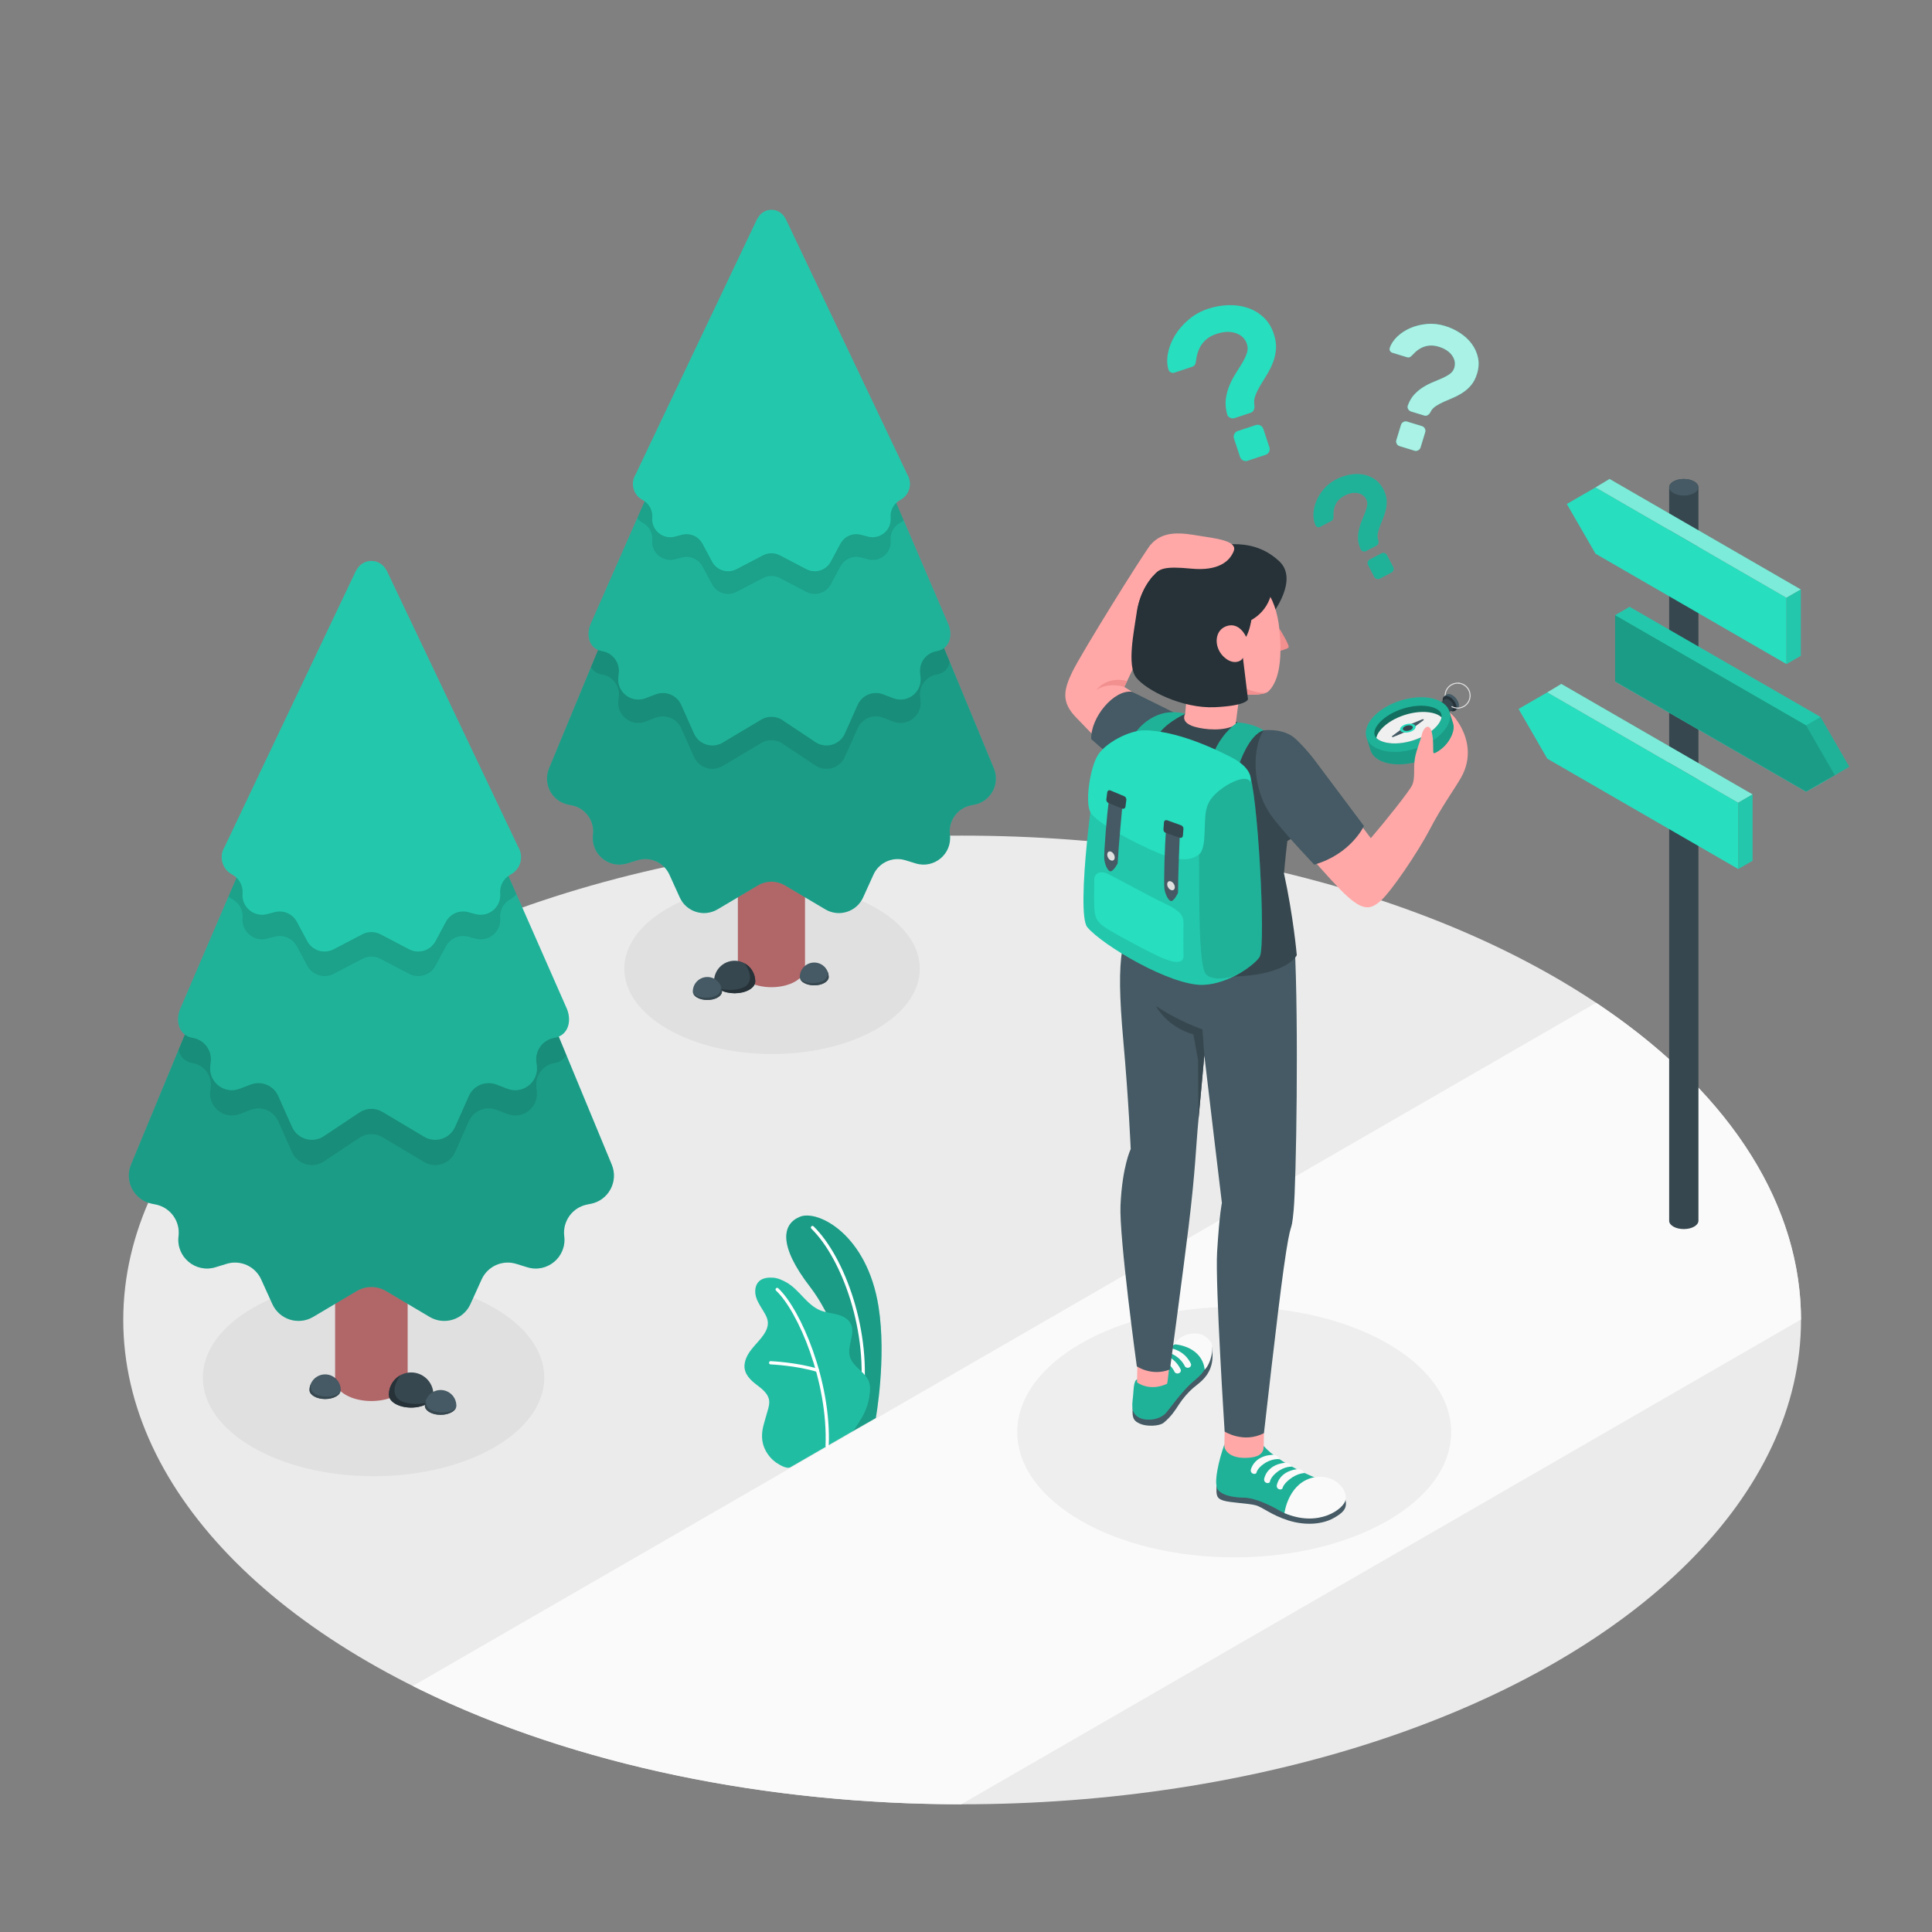 <?xml version="1.0" encoding="utf-8"?>
<!-- Generator: Adobe Illustrator 27.5.0, SVG Export Plug-In . SVG Version: 6.00 Build 0)  -->
<svg version="1.1" xmlns="http://www.w3.org/2000/svg" xmlns:xlink="http://www.w3.org/1999/xlink" x="0px" y="0px"
	 viewBox="0 0 500 500" style="enable-background:new 0 0 500 500;" xml:space="preserve">
<rect x="0" y="0" width="500" height="500" fill="#808080" stroke="none"/>
<g id="Floor">
	<g id="Floor_1_">
		<ellipse id="Floor_2_" style="fill:#EBEBEB;" cx="249" cy="341.602" rx="217.1" ry="125.343"/>
		<path id="Road" style="fill:#FAFAFA;" d="M466.097,341.475c-0.049-28.739-17.122-57.465-51.196-80.721
			c-0.61-0.413-1.219-0.828-1.831-1.235L106.83,436.328c0,0,0,0,0.001,0c0.624,0.313,1.259,0.624,1.89,0.936
			c40.323,19.754,90.182,29.65,140.061,29.678L466.097,341.475z"/>
	</g>
</g>
<g id="Shadows">
	<ellipse id="Shadow_3_" style="fill:#E0E0E0;" cx="199.807" cy="250.702" rx="38.238" ry="22.077"/>
	<ellipse id="Shadow_2_" style="opacity:0.05;" cx="319.416" cy="370.628" rx="56.15" ry="32.418"/>
	<ellipse id="Shadow_1_" style="fill:#E0E0E0;" cx="96.675" cy="356.538" rx="44.183" ry="25.509"/>
</g>
<g id="Trees">
	<g id="Pine_3_">
		<g id="XMLID_487_">
			<g id="XMLID_525_">
				<path id="XMLID_536_" style="fill:#B16668;" d="M190.961,143.5v106.968c0,1.284,0.849,2.567,2.545,3.547
					c3.392,1.959,8.893,1.959,12.286,0c1.696-0.979,2.544-2.263,2.544-3.547V143.5H190.961z"/>
			</g>
			<path id="XMLID_524_" style="fill:#27DEBF;" d="M257.212,198.863l-53.815-129.96h-7.495l-53.816,129.97
				c-1.66,4.008,0.761,8.533,5.016,9.377l0.876,0.174c3.539,0.701,5.934,4.018,5.487,7.598l0,0
				c-0.619,4.952,4.077,8.893,8.847,7.425l2.657-0.818c3.308-1.018,6.857,0.58,8.286,3.732l2.676,5.9
				c1.691,3.73,6.248,5.164,9.77,3.075l10.441-6.19c2.162-1.282,4.852-1.282,7.014,0l10.441,6.191
				c3.523,2.089,8.079,0.655,9.77-3.075l2.677-5.902c1.429-3.151,4.977-4.75,8.284-3.733l2.66,0.818
				c4.77,1.467,9.465-2.476,8.845-7.427l-0.001-0.004c-0.448-3.579,1.945-6.896,5.482-7.599l0.885-0.176
				C256.453,207.393,258.871,202.869,257.212,198.863z"/>
			<path id="XMLID_521_" style="opacity:0.3;" d="M257.212,198.863l-53.815-129.96h-7.495l-53.816,129.97
				c-1.66,4.008,0.761,8.533,5.016,9.377l0.876,0.174c3.539,0.701,5.934,4.018,5.487,7.598l0,0
				c-0.619,4.952,4.077,8.893,8.847,7.425l2.657-0.818c3.308-1.018,6.857,0.58,8.286,3.732l2.676,5.9
				c1.691,3.73,6.248,5.164,9.77,3.075l10.441-6.19c2.162-1.282,4.852-1.282,7.014,0l10.441,6.191
				c3.523,2.089,8.079,0.655,9.77-3.075l2.677-5.902c1.429-3.151,4.977-4.75,8.284-3.733l2.66,0.818
				c4.77,1.467,9.465-2.476,8.845-7.427l-0.001-0.004c-0.448-3.579,1.945-6.896,5.482-7.599l0.885-0.176
				C256.453,207.393,258.871,202.869,257.212,198.863z"/>
			<path id="XMLID_520_" style="opacity:0.1;" d="M189.889,83.422l6.012-13.659h7.495l9.941,23.146l32.479,78.435
				c-0.359,1.616-1.477,2.903-3.385,3.216l-0.001,0c-2.741,0.45-4.644,2.974-4.323,5.733l0.117,0.997
				c0.452,3.876-3.367,6.85-7.014,5.461l-2.663-1.014c-2.579-0.982-5.475,0.222-6.599,2.742l-3.302,7.409
				c-1.268,2.846-4.738,3.945-7.413,2.348l-8.921-5.944c-1.641-0.98-3.688-0.98-5.329,0l-9.958,5.944
				c-2.676,1.597-6.145,0.498-7.413-2.348l-3.302-7.409c-1.123-2.521-4.02-3.724-6.599-2.742l-2.662,1.014
				c-3.647,1.389-7.467-1.586-7.014-5.461l0.116-0.995c0.322-2.759-1.582-5.284-4.323-5.733c-1.359-0.223-2.312-0.942-2.882-1.919
				L189.889,83.422z"/>
			<path id="XMLID_519_" style="fill:#27DEBF;" d="M245.214,161.075l-41.818-97.367h-7.495l-42.857,97.369
				c-1.543,3.131-0.662,6.864,2.784,7.429c2.741,0.449,4.645,2.974,4.323,5.733l-0.116,0.995c-0.452,3.876,3.368,6.85,7.014,5.462
				l2.662-1.014c2.579-0.982,5.476,0.222,6.599,2.742l3.302,7.409c1.268,2.846,4.738,3.945,7.413,2.348l9.958-5.944
				c1.641-0.979,3.688-0.979,5.329,0l8.921,5.944c2.675,1.597,6.145,0.498,7.413-2.348l3.302-7.409
				c1.123-2.521,4.02-3.724,6.599-2.742l2.663,1.014c3.647,1.389,7.466-1.585,7.014-5.461l-0.117-0.997
				c-0.322-2.759,1.582-5.284,4.323-5.733l0.001,0C245.876,167.939,246.758,164.207,245.214,161.075z"/>
			<path id="XMLID_504_" style="opacity:0.2;" d="M245.214,161.075l-41.818-97.367h-7.495l-42.857,97.369
				c-1.543,3.131-0.662,6.864,2.784,7.429c2.741,0.449,4.645,2.974,4.323,5.733l-0.116,0.995c-0.452,3.876,3.368,6.85,7.014,5.462
				l2.662-1.014c2.579-0.982,5.476,0.222,6.599,2.742l3.302,7.409c1.268,2.846,4.738,3.945,7.413,2.348l9.958-5.944
				c1.641-0.979,3.688-0.979,5.329,0l8.921,5.944c2.675,1.597,6.145,0.498,7.413-2.348l3.302-7.409
				c1.123-2.521,4.02-3.724,6.599-2.742l2.663,1.014c3.647,1.389,7.466-1.585,7.014-5.461l-0.117-0.997
				c-0.322-2.759,1.582-5.284,4.323-5.733l0.001,0C245.876,167.939,246.758,164.207,245.214,161.075z"/>
			<path id="XMLID_502_" style="opacity:0.1;" d="M195.901,63.708h7.495l30.474,70.954c-0.234,0.201-0.488,0.385-0.768,0.542
				l-0.233,0.13c-1.603,0.899-2.533,2.652-2.377,4.483l0,0.002c0.274,3.227-2.73,5.752-5.862,4.927l-1.818-0.479
				c-2.096-0.552-4.298,0.406-5.322,2.317l-2.494,4.651c-1.213,2.263-4.022,3.128-6.298,1.939l-6.882-3.594
				c-1.359-0.71-2.979-0.71-4.338,0l-6.881,3.594c-2.276,1.189-5.085,0.324-6.298-1.939l-2.493-4.651
				c-1.024-1.911-3.226-2.869-5.323-2.317l-1.816,0.479c-3.132,0.825-6.136-1.7-5.862-4.927c0.156-1.832-0.774-3.585-2.377-4.483
				l-0.233-0.13c-0.511-0.286-0.932-0.663-1.286-1.086L195.901,63.708z"/>
			<path id="XMLID_498_" style="fill:#27DEBF;" d="M234.797,122.781l-31.432-66.072l-0.245-0.397
				c-0.698-1.2-1.983-2.015-3.471-2.015c-1.488,0-2.773,0.815-3.471,2.015l-0.252,0.408L164.5,122.782
				c-1.4,2.268-0.63,5.245,1.695,6.549l0.233,0.13c1.603,0.899,2.533,2.652,2.377,4.483c-0.275,3.227,2.73,5.753,5.862,4.927
				l1.816-0.479c2.097-0.552,4.298,0.406,5.323,2.317l2.493,4.651c1.213,2.263,4.022,3.128,6.298,1.939l6.881-3.594
				c1.359-0.71,2.979-0.71,4.338,0l6.882,3.594c2.276,1.189,5.085,0.324,6.298-1.939l2.494-4.651
				c1.024-1.911,3.226-2.869,5.322-2.317l1.818,0.479c3.132,0.825,6.136-1.7,5.862-4.927l0-0.002
				c-0.156-1.831,0.774-3.584,2.377-4.483l0.233-0.131C235.427,128.025,236.198,125.048,234.797,122.781z"/>
			<path id="XMLID_489_" style="opacity:0.1;" d="M234.797,122.781l-31.432-66.072l-0.245-0.397c-0.698-1.2-1.983-2.015-3.471-2.015
				c-1.488,0-2.773,0.815-3.471,2.015l-0.252,0.408L164.5,122.782c-1.4,2.268-0.63,5.245,1.695,6.549l0.233,0.13
				c1.603,0.899,2.533,2.652,2.377,4.483c-0.275,3.227,2.73,5.753,5.862,4.927l1.816-0.479c2.097-0.552,4.298,0.406,5.323,2.317
				l2.493,4.651c1.213,2.263,4.022,3.128,6.298,1.939l6.881-3.594c1.359-0.71,2.979-0.71,4.338,0l6.882,3.594
				c2.276,1.189,5.085,0.324,6.298-1.939l2.494-4.651c1.024-1.911,3.226-2.869,5.322-2.317l1.818,0.479
				c3.132,0.825,6.136-1.7,5.862-4.927l0-0.002c-0.156-1.831,0.774-3.584,2.377-4.483l0.233-0.131
				C235.427,128.025,236.198,125.048,234.797,122.781z"/>
		</g>
		<g id="XMLID_472_">
			<g id="XMLID_482_">
				<path id="XMLID_485_" style="fill:#37474F;" d="M195.457,253.823c-0.075-2.874-2.437-5.185-5.334-5.185
					c-2.898,0-5.255,2.311-5.33,5.185c-0.005,0.051-0.005,0.098-0.005,0.149c0,0.051,0,0.098,0.005,0.149
					c0.061,0.741,0.578,1.467,1.556,2.031c2.083,1.202,5.465,1.202,7.547,0c0.978-0.564,1.5-1.291,1.561-2.031
					c0.005-0.051,0.005-0.098,0.005-0.149C195.462,253.921,195.462,253.874,195.457,253.823z"/>
				<path id="XMLID_483_" style="fill:#263238;" d="M193.896,256.153c0.978-0.564,1.5-1.291,1.561-2.031
					c0.005-0.051,0.005-0.098,0.005-0.149c0-0.051,0-0.098-0.005-0.149c-0.051-1.954-1.16-3.645-2.774-4.529
					c0.026,0.051,2.653,3.35,0.712,5.55c-1.34,1.519-5.945,1.796-7.967,0.597c0.24,0.255,0.546,0.496,0.92,0.712
					C188.432,257.355,191.814,257.355,193.896,256.153z"/>
			</g>
			<g id="XMLID_478_">
				<path id="XMLID_480_" style="fill:#455A64;" d="M186.833,256.508c-0.053-2.03-1.721-3.662-3.767-3.662
					c-2.046,0-3.711,1.632-3.764,3.662c-0.003,0.036-0.003,0.069-0.003,0.105c0,0.036,0,0.069,0.003,0.105
					c0.043,0.523,0.408,1.036,1.099,1.434c1.471,0.849,3.859,0.849,5.33,0c0.691-0.398,1.059-0.911,1.102-1.434
					c0.003-0.036,0.003-0.069,0.003-0.105C186.837,256.577,186.837,256.544,186.833,256.508z"/>
				<path id="XMLID_479_" style="fill:#37474F;" d="M185.731,258.153c0.691-0.398,1.059-0.911,1.102-1.434
					c0.003-0.036,0.003-0.069,0.003-0.105c0-0.036,0-0.069-0.003-0.105c-0.011-0.44-0.103-0.86-0.254-1.25
					c0.093,1.615-0.673,2.595-3.052,2.899c-2.454,0.313-3.936-0.705-4.14-1.073c0.149,0.392,0.485,0.765,1.014,1.069
					C181.872,259.002,184.26,259.002,185.731,258.153z"/>
			</g>
			<g id="XMLID_473_">
				<path id="XMLID_476_" style="fill:#455A64;" d="M214.461,252.738c-0.052-2.015-1.708-3.634-3.739-3.634
					c-2.031,0-3.683,1.62-3.735,3.634c-0.003,0.036-0.003,0.068-0.003,0.104s0,0.069,0.003,0.105
					c0.042,0.519,0.405,1.029,1.09,1.424c1.46,0.842,3.83,0.842,5.29,0c0.686-0.395,1.051-0.904,1.094-1.424
					c0.003-0.036,0.003-0.069,0.003-0.105S214.464,252.774,214.461,252.738z"/>
				<path id="XMLID_475_" style="fill:#37474F;" d="M213.367,254.371c0.686-0.395,1.051-0.904,1.094-1.424
					c0.003-0.036,0.003-0.069,0.003-0.105s0-0.068-0.003-0.104c-0.011-0.437-0.102-0.853-0.252-1.241
					c0.092,1.603-0.667,2.576-3.029,2.877c-2.436,0.311-3.906-0.7-4.109-1.064c0.148,0.389,0.481,0.759,1.006,1.061
					C209.537,255.213,211.908,255.213,213.367,254.371z"/>
			</g>
		</g>
	</g>
	<g id="Pine_1_">
		<g id="XMLID_406_">
			<g id="XMLID_431_">
				<path id="XMLID_440_" style="fill:#B16668;" d="M105.502,241.568v115.596c0,1.387-0.917,2.774-2.75,3.833
					c-3.666,2.117-9.611,2.117-13.277,0c-1.833-1.059-2.749-2.445-2.749-3.833V241.568H105.502z"/>
			</g>
			<path id="XMLID_430_" style="fill:#27DEBF;" d="M33.907,301.396l58.156-140.442h8.1l58.157,140.453
				c1.794,4.332-0.822,9.221-5.421,10.133l-0.947,0.188c-3.824,0.758-6.412,4.342-5.929,8.211l0,0
				c0.669,5.351-4.406,9.611-9.56,8.024l-2.871-0.884c-3.575-1.1-7.41,0.627-8.954,4.033l-2.891,6.376
				c-1.828,4.031-6.752,5.58-10.558,3.323l-11.283-6.69c-2.337-1.386-5.243-1.386-7.58,0l-11.283,6.69
				c-3.807,2.257-8.73,0.708-10.558-3.323l-2.893-6.378c-1.544-3.405-5.379-5.133-8.952-4.034l-2.875,0.884
				c-5.155,1.585-10.229-2.676-9.559-8.027l0-0.004c0.484-3.868-2.102-7.452-5.924-8.212l-0.956-0.19
				C34.728,310.614,32.114,305.726,33.907,301.396z"/>
			<path id="XMLID_427_" style="opacity:0.3;" d="M33.907,301.396l58.156-140.442h8.1l58.157,140.453
				c1.794,4.332-0.822,9.221-5.421,10.133l-0.947,0.188c-3.824,0.758-6.412,4.342-5.929,8.211l0,0
				c0.669,5.351-4.406,9.611-9.56,8.024l-2.871-0.884c-3.575-1.1-7.41,0.627-8.954,4.033l-2.891,6.376
				c-1.828,4.031-6.752,5.58-10.558,3.323l-11.283-6.69c-2.337-1.386-5.243-1.386-7.58,0l-11.283,6.69
				c-3.807,2.257-8.73,0.708-10.558-3.323l-2.893-6.378c-1.544-3.405-5.379-5.133-8.952-4.034l-2.875,0.884
				c-5.155,1.585-10.229-2.676-9.559-8.027l0-0.004c0.484-3.868-2.102-7.452-5.924-8.212l-0.956-0.19
				C34.728,310.614,32.114,305.726,33.907,301.396z"/>
			<path id="XMLID_426_" style="opacity:0.1;" d="M106.66,176.645l-6.497-14.761h-8.1l-10.743,25.012l-35.099,84.761
				c0.388,1.747,1.596,3.137,3.658,3.475l0.001,0c2.962,0.486,5.019,3.214,4.671,6.196l-0.126,1.078
				c-0.489,4.188,3.639,7.402,7.58,5.902l2.878-1.096c2.787-1.061,5.917,0.24,7.131,2.964l3.569,8.007
				c1.37,3.076,5.12,4.263,8.011,2.538l9.641-6.424c1.773-1.059,3.985-1.059,5.759,0l10.762,6.423
				c2.892,1.726,6.641,0.538,8.011-2.538l3.568-8.006c1.214-2.724,4.344-4.025,7.131-2.964l2.876,1.096
				c3.941,1.501,8.069-1.714,7.58-5.902l-0.126-1.075c-0.348-2.982,1.709-5.71,4.672-6.196c1.468-0.241,2.499-1.018,3.115-2.074
				L106.66,176.645z"/>
			<path id="XMLID_425_" style="fill:#27DEBF;" d="M46.873,260.561l45.19-105.22h8.1l46.313,105.222
				c1.668,3.384,0.715,7.418-3.008,8.028c-2.962,0.486-5.02,3.214-4.672,6.196l0.126,1.075c0.489,4.189-3.639,7.403-7.58,5.902
				l-2.876-1.096c-2.787-1.061-5.918,0.24-7.131,2.964l-3.568,8.006c-1.37,3.076-5.12,4.263-8.011,2.538l-10.762-6.423
				c-1.774-1.058-3.985-1.058-5.759,0l-9.641,6.424c-2.891,1.725-6.641,0.538-8.011-2.538l-3.569-8.007
				c-1.214-2.724-4.344-4.025-7.131-2.964l-2.878,1.096c-3.941,1.501-8.069-1.713-7.58-5.902l0.126-1.078
				c0.347-2.981-1.709-5.71-4.671-6.195l-0.001,0C46.157,267.978,45.205,263.945,46.873,260.561z"/>
			<path id="XMLID_424_" style="opacity:0.2;" d="M46.873,260.561l45.19-105.22h8.1l46.313,105.222
				c1.668,3.384,0.715,7.418-3.008,8.028c-2.962,0.486-5.02,3.214-4.672,6.196l0.126,1.075c0.489,4.189-3.639,7.403-7.58,5.902
				l-2.876-1.096c-2.787-1.061-5.918,0.24-7.131,2.964l-3.568,8.006c-1.37,3.076-5.12,4.263-8.011,2.538l-10.762-6.423
				c-1.774-1.058-3.985-1.058-5.759,0l-9.641,6.424c-2.891,1.725-6.641,0.538-8.011-2.538l-3.569-8.007
				c-1.214-2.724-4.344-4.025-7.131-2.964l-2.878,1.096c-3.941,1.501-8.069-1.713-7.58-5.902l0.126-1.078
				c0.347-2.981-1.709-5.71-4.671-6.195l-0.001,0C46.157,267.978,45.205,263.945,46.873,260.561z"/>
			<path id="XMLID_423_" style="opacity:0.1;" d="M100.163,155.34h-8.1l-32.932,76.677c0.253,0.217,0.528,0.416,0.83,0.585
				l0.252,0.141c1.732,0.971,2.737,2.866,2.569,4.845l0,0.002c-0.296,3.487,2.95,6.216,6.335,5.325l1.964-0.518
				c2.266-0.597,4.645,0.439,5.752,2.504l2.695,5.026c1.311,2.446,4.346,3.38,6.806,2.095l7.437-3.884
				c1.469-0.767,3.22-0.767,4.688,0l7.435,3.884c2.46,1.285,5.495,0.35,6.806-2.095l2.694-5.026
				c1.107-2.065,3.486-3.101,5.752-2.504l1.963,0.517c3.384,0.892,6.631-1.837,6.335-5.325c-0.168-1.979,0.837-3.874,2.569-4.845
				l0.251-0.141c0.552-0.309,1.007-0.717,1.39-1.174L100.163,155.34z"/>
			<path id="XMLID_422_" style="fill:#27DEBF;" d="M58.13,219.177l33.967-71.401l0.265-0.43c0.754-1.296,2.143-2.177,3.751-2.177
				c1.608,0,2.996,0.881,3.75,2.177l0.273,0.441l33.961,71.391c1.513,2.451,0.68,5.669-1.832,7.077l-0.251,0.141
				c-1.732,0.971-2.738,2.866-2.569,4.845c0.297,3.488-2.95,6.217-6.335,5.325l-1.963-0.517c-2.266-0.597-4.645,0.439-5.752,2.504
				l-2.694,5.026c-1.311,2.446-4.347,3.38-6.806,2.095l-7.436-3.884c-1.469-0.767-3.22-0.767-4.688,0l-7.437,3.884
				c-2.46,1.285-5.495,0.35-6.806-2.095l-2.695-5.026c-1.107-2.065-3.486-3.1-5.752-2.504l-1.964,0.518
				c-3.384,0.891-6.631-1.837-6.335-5.325l0-0.002c0.168-1.979-0.836-3.873-2.569-4.845l-0.252-0.141
				C57.45,224.845,56.617,221.628,58.13,219.177z"/>
			<path id="XMLID_415_" style="opacity:0.1;" d="M58.13,219.177l33.967-71.401l0.265-0.43c0.754-1.296,2.143-2.177,3.751-2.177
				c1.608,0,2.996,0.881,3.75,2.177l0.273,0.441l33.961,71.391c1.513,2.451,0.68,5.669-1.832,7.077l-0.251,0.141
				c-1.732,0.971-2.738,2.866-2.569,4.845c0.297,3.488-2.95,6.217-6.335,5.325l-1.963-0.517c-2.266-0.597-4.645,0.439-5.752,2.504
				l-2.694,5.026c-1.311,2.446-4.347,3.38-6.806,2.095l-7.436-3.884c-1.469-0.767-3.22-0.767-4.688,0l-7.437,3.884
				c-2.46,1.285-5.495,0.35-6.806-2.095l-2.695-5.026c-1.107-2.065-3.486-3.1-5.752-2.504l-1.964,0.518
				c-3.384,0.891-6.631-1.837-6.335-5.325l0-0.002c0.168-1.979-0.836-3.873-2.569-4.845l-0.252-0.141
				C57.45,224.845,56.617,221.628,58.13,219.177z"/>
		</g>
		<g id="XMLID_260_">
			<g id="XMLID_379_">
				<path id="XMLID_404_" style="fill:#37474F;" d="M100.644,360.79c0.081-3.106,2.633-5.604,5.765-5.604
					c3.131,0,5.679,2.497,5.759,5.604c0.005,0.055,0.005,0.106,0.005,0.161c0,0.055,0,0.106-0.005,0.161
					c-0.065,0.801-0.624,1.586-1.682,2.195c-2.25,1.299-5.906,1.299-8.156,0c-1.057-0.609-1.621-1.395-1.687-2.195
					c-0.005-0.055-0.005-0.106-0.005-0.161C100.639,360.895,100.639,360.845,100.644,360.79z"/>
				<path id="XMLID_380_" style="fill:#263238;" d="M102.33,363.307c-1.057-0.609-1.621-1.395-1.687-2.195
					c-0.005-0.055-0.005-0.106-0.005-0.161c0-0.055,0-0.106,0.005-0.161c0.055-2.111,1.253-3.939,2.997-4.895
					c-0.028,0.055-2.867,3.62-0.77,5.997c1.448,1.642,6.425,1.941,8.609,0.646c-0.259,0.276-0.589,0.536-0.994,0.769
					C108.236,364.606,104.58,364.606,102.33,363.307z"/>
			</g>
			<g id="XMLID_348_">
				<path id="XMLID_362_" style="fill:#455A64;" d="M109.963,363.691c0.057-2.194,1.86-3.957,4.071-3.957
					c2.211,0,4.011,1.764,4.067,3.957c0.004,0.039,0.004,0.075,0.004,0.114c0,0.039,0,0.075-0.004,0.114
					c-0.046,0.565-0.441,1.12-1.188,1.55c-1.59,0.917-4.171,0.917-5.76,0c-0.747-0.43-1.145-0.985-1.191-1.55
					c-0.004-0.039-0.004-0.075-0.004-0.114C109.959,363.766,109.959,363.73,109.963,363.691z"/>
				<path id="XMLID_361_" style="fill:#37474F;" d="M111.154,365.469c-0.747-0.43-1.145-0.985-1.191-1.55
					c-0.004-0.039-0.004-0.075-0.004-0.114c0-0.039,0-0.075,0.004-0.114c0.012-0.476,0.111-0.929,0.274-1.351
					c-0.1,1.745,0.727,2.805,3.299,3.133c2.652,0.338,4.253-0.762,4.474-1.159c-0.161,0.424-0.524,0.826-1.095,1.155
					C115.325,366.386,112.743,366.386,111.154,365.469z"/>
			</g>
			<g id="XMLID_273_">
				<path id="XMLID_320_" style="fill:#455A64;" d="M80.107,359.617c0.056-2.177,1.845-3.927,4.04-3.927
					c2.195,0,3.98,1.75,4.036,3.927c0.004,0.039,0.004,0.074,0.004,0.113c0,0.039,0,0.074-0.004,0.113
					c-0.046,0.561-0.437,1.112-1.178,1.538c-1.577,0.91-4.139,0.91-5.716,0c-0.741-0.427-1.136-0.977-1.182-1.538
					c-0.003-0.039-0.003-0.074-0.003-0.113C80.103,359.691,80.103,359.656,80.107,359.617z"/>
				<path id="XMLID_281_" style="fill:#37474F;" d="M81.289,361.381c-0.741-0.427-1.136-0.977-1.182-1.538
					c-0.003-0.039-0.003-0.074-0.003-0.113c0-0.039,0-0.074,0.003-0.113c0.012-0.472,0.11-0.922,0.272-1.341
					c-0.099,1.732,0.721,2.783,3.274,3.109c2.632,0.336,4.221-0.756,4.44-1.15c-0.16,0.421-0.52,0.82-1.087,1.147
					C85.428,362.292,82.866,362.292,81.289,361.381z"/>
			</g>
		</g>
	</g>
	<g id="Plants_2_">
		<g id="XMLID_913_">
			<path id="XMLID_932_" style="fill:#27DEBF;" d="M220.805,370.327l5.857-3.346c0,0,2.809-15.481,0.708-28.789
				c-2.954-18.711-15.694-25.165-20.32-23.305c-4.627,1.86-5.714,7.403,2.642,18.214
				C214.622,339.478,220.963,352.962,220.805,370.327z"/>
			<path id="XMLID_915_" style="opacity:0.3;" d="M220.805,370.327l5.857-3.346c0,0,2.809-15.481,0.708-28.789
				c-2.954-18.711-15.694-25.165-20.32-23.305c-4.627,1.86-5.714,7.403,2.642,18.214
				C214.622,339.478,220.963,352.962,220.805,370.327z"/>
			<path id="XMLID_914_" style="fill:#FFFFFF;" d="M222.928,362.896c-0.02,0-0.038-0.002-0.058-0.004
				c-0.229-0.032-0.388-0.242-0.357-0.471c2.421-17.517-4.624-36.709-12.539-44.443c-0.165-0.161-0.168-0.426-0.006-0.59
				c0.161-0.163,0.426-0.168,0.59-0.007c8.059,7.876,15.238,27.38,12.782,45.154C223.312,362.744,223.133,362.896,222.928,362.896z"
				/>
		</g>
		<g id="XMLID_907_">
			<path id="XMLID_912_" style="fill:#27DEBF;" d="M204.554,379.715c-0.925,0.531-2.833-0.63-3.564-1.121
				c-1.251-0.839-2.264-2.028-2.938-3.372c-0.783-1.564-0.981-3.241-0.736-4.971c0.127-0.897,0.379-1.772,0.629-2.643
				c0.246-0.855,0.492-1.711,0.738-2.566c0.243-0.844,0.488-1.717,0.376-2.588c-0.225-1.755-1.782-2.984-3.198-4.044
				c-1.566-1.173-3.197-2.72-3.188-4.833c0.007-1.63,0.851-3.144,1.861-4.423c1.01-1.279,2.209-2.41,3.122-3.76
				c0.657-0.972,1.17-2.114,1.063-3.283c-0.066-0.726-0.367-1.41-0.715-2.051c-0.746-1.376-1.73-2.635-2.245-4.113
				c-0.514-1.478-0.441-3.316,0.712-4.373c0.947-0.868,2.354-0.989,3.635-0.904c1.186,0.078,2.344,0.613,3.381,1.19
				c3.354,1.865,5.268,5.837,8.827,7.272c1.373,0.553,2.877,0.675,4.308,1.053c1.431,0.378,2.89,1.109,3.553,2.432
				c1.306,2.609-1.118,5.825-0.2,8.595c0.813,2.451,3.194,3.389,4.532,5.598c0.585,0.966,0.72,2.083,0.626,3.209
				c-0.16,1.905-0.439,3.303-1.353,5.422c-0.756,1.751-2.976,4.885-2.976,4.885C220.749,370.382,204.695,379.633,204.554,379.715z"
				/>
			<path id="XMLID_911_" style="opacity:0.15;" d="M204.554,379.715c-0.925,0.531-2.833-0.63-3.564-1.121
				c-1.251-0.839-2.264-2.028-2.938-3.372c-0.783-1.564-0.981-3.241-0.736-4.971c0.127-0.897,0.379-1.772,0.629-2.643
				c0.246-0.855,0.492-1.711,0.738-2.566c0.243-0.844,0.488-1.717,0.376-2.588c-0.225-1.755-1.782-2.984-3.198-4.044
				c-1.566-1.173-3.197-2.72-3.188-4.833c0.007-1.63,0.851-3.144,1.861-4.423c1.01-1.279,2.209-2.41,3.122-3.76
				c0.657-0.972,1.17-2.114,1.063-3.283c-0.066-0.726-0.367-1.41-0.715-2.051c-0.746-1.376-1.73-2.635-2.245-4.113
				c-0.514-1.478-0.441-3.316,0.712-4.373c0.947-0.868,2.354-0.989,3.635-0.904c1.186,0.078,2.344,0.613,3.381,1.19
				c3.354,1.865,5.268,5.837,8.827,7.272c1.373,0.553,2.877,0.675,4.308,1.053c1.431,0.378,2.89,1.109,3.553,2.432
				c1.306,2.609-1.118,5.825-0.2,8.595c0.813,2.451,3.194,3.389,4.532,5.598c0.585,0.966,0.72,2.083,0.626,3.209
				c-0.16,1.905-0.439,3.303-1.353,5.422c-0.756,1.751-2.976,4.885-2.976,4.885C220.749,370.382,204.695,379.633,204.554,379.715z"
				/>
			<g id="XMLID_908_">
				<path id="XMLID_910_" style="fill:#FFFFFF;" d="M214.062,374.649c-0.006,0-0.012,0-0.012,0c-0.236-0.01-0.415-0.205-0.406-0.435
					c0.69-16.58-7.122-34.884-12.803-40.202c-0.168-0.157-0.177-0.422-0.02-0.59c0.158-0.168,0.422-0.176,0.59-0.02
					c5.795,5.425,13.766,24.033,13.067,40.846C214.47,374.474,214.285,374.649,214.062,374.649z"/>
				<path id="XMLID_909_" style="fill:#FFFFFF;" d="M211.577,355.061c-0.041,0-0.082-0.006-0.123-0.019
					c-5.327-1.647-11.966-1.937-12.032-1.94c-0.231-0.01-0.409-0.205-0.4-0.435c0.01-0.23,0.184-0.412,0.435-0.401
					c0.068,0.003,6.812,0.298,12.244,1.977c0.22,0.068,0.344,0.302,0.276,0.522C211.921,354.946,211.756,355.061,211.577,355.061z"
					/>
			</g>
		</g>
	</g>
</g>
<g id="Signals">
	<g id="Signal_1_">
		<path style="fill:#37474F;" d="M439.549,126.105c-0.018-0.546-0.382-1.089-1.103-1.505c-1.48-0.854-3.879-0.854-5.359,0
			c-0.721,0.416-1.085,0.959-1.103,1.505h-0.007v189.832c0,1.185,1.695,2.146,3.786,2.146c2.091,0,3.786-0.961,3.786-2.146h0.007
			V126.105H439.549z"/>
		<ellipse style="fill:#455A64;" cx="435.763" cy="126.105" rx="3.786" ry="2.146"/>
		<g>
			<polygon style="fill:#27DEBF;" points="478.589,198.428 471.156,185.554 421.736,157.045 417.996,159.199 417.996,176.364 
				467.417,204.874 471.227,202.77 			"/>
			<g id="XMLID_65_">
				<polygon style="fill:#27DEBF;" points="417.997,159.199 467.417,187.709 474.849,200.583 467.417,204.874 417.997,176.364 				
					"/>
			</g>
			<g id="XMLID_64_" style="opacity:0.3;">
				<polygon points="417.997,159.199 467.417,187.709 474.871,200.621 467.417,204.874 417.997,176.364 				"/>
			</g>
			<polygon style="opacity:0.1;" points="471.156,185.554 467.417,187.709 417.997,159.199 421.736,157.045 			"/>
			<polygon style="opacity:0.2;" points="467.417,187.709 471.156,185.554 478.589,198.428 474.871,200.621 			"/>
		</g>
		<g>
			<g id="XMLID_63_">
				<polygon style="fill:#27DEBF;" points="462.34,154.697 412.92,126.141 405.487,130.433 412.92,143.306 462.34,171.862 				"/>
			</g>
			<g id="XMLID_62_">
				<polygon style="fill:#27DEBF;" points="412.92,126.141 416.553,123.96 466.046,152.558 462.34,154.697 				"/>
			</g>
			<g id="XMLID_61_" style="opacity:0.4;">
				<polygon style="fill:#FFFFFF;" points="412.92,126.141 416.553,123.96 466.046,152.558 462.34,154.697 				"/>
			</g>
			<polygon style="fill:#27DEBF;" points="466.046,169.723 462.34,171.862 462.34,154.697 466.046,152.558 			"/>
			<polygon style="opacity:0.1;" points="466.046,169.723 462.34,171.862 462.34,154.697 466.046,152.558 			"/>
		</g>
		<g>
			<g id="XMLID_60_">
				<polygon style="fill:#27DEBF;" points="449.854,207.737 400.434,179.181 393.001,183.473 400.434,196.346 449.854,224.902 				
					"/>
			</g>
			<g id="XMLID_59_">
				<polygon style="fill:#27DEBF;" points="400.434,179.181 404.066,177 453.559,205.598 449.854,207.737 				"/>
			</g>
			<g id="XMLID_58_" style="opacity:0.4;">
				<polygon style="fill:#FFFFFF;" points="400.434,179.181 404.066,177 453.559,205.598 449.854,207.737 				"/>
			</g>
			<polygon style="fill:#27DEBF;" points="453.559,222.763 449.854,224.902 449.854,207.737 453.559,205.598 			"/>
			<polygon style="opacity:0.1;" points="453.559,222.763 449.854,224.902 449.854,207.737 453.559,205.598 			"/>
		</g>
	</g>
</g>
<g id="Question_Marks_1_">
	<g id="Question_Marks_2_">
		<g>
			<path style="fill:#27DEBF;" d="M312.655,79.91c1.7-0.562,3.432-0.872,5.196-0.933c1.764-0.061,3.423,0.163,4.975,0.674
				c1.552,0.509,2.932,1.317,4.139,2.423c1.206,1.105,2.103,2.544,2.688,4.315c0.478,1.446,0.667,2.778,0.567,3.993
				c-0.101,1.217-0.363,2.366-0.787,3.448c-0.424,1.082-0.937,2.115-1.535,3.093c-0.599,0.981-1.166,1.91-1.697,2.785
				c-0.533,0.879-0.966,1.755-1.299,2.625c-0.334,0.873-0.423,1.724-0.269,2.556c0.058,0.422,0.009,0.819-0.148,1.191
				c-0.158,0.375-0.436,0.625-0.833,0.757l-4.123,1.361c-0.398,0.132-0.798,0.104-1.2-0.084c-0.403-0.188-0.651-0.485-0.747-0.896
				c-0.393-1.434-0.505-2.771-0.333-4.011c0.173-1.239,0.488-2.407,0.949-3.501c0.461-1.095,1.003-2.126,1.626-3.093
				c0.622-0.968,1.191-1.887,1.706-2.759c0.514-0.87,0.901-1.701,1.162-2.488c0.262-0.788,0.267-1.562,0.016-2.322
				c-0.454-1.373-1.405-2.313-2.855-2.817c-1.45-0.503-3.133-0.439-5.05,0.194c-3.074,1.014-4.826,3.298-5.257,6.849
				c-0.049,0.458-0.141,0.818-0.273,1.082c-0.134,0.266-0.436,0.476-0.907,0.631l-4.393,1.451c-0.325,0.107-0.642,0.091-0.948-0.048
				c-0.307-0.139-0.52-0.39-0.639-0.751c-0.383-1.277-0.419-2.698-0.114-4.263c0.304-1.564,0.907-3.086,1.801-4.565
				c0.897-1.478,2.072-2.84,3.526-4.081C309.054,81.481,310.739,80.543,312.655,79.91z M324.998,110.003
				c0.397-0.132,0.788-0.1,1.172,0.095c0.385,0.193,0.643,0.489,0.774,0.887l1.576,4.773c0.132,0.399,0.101,0.79-0.093,1.174
				c-0.193,0.386-0.488,0.643-0.886,0.774l-4.664,1.54c-0.399,0.131-0.79,0.101-1.175-0.094c-0.385-0.193-0.643-0.488-0.774-0.887
				l-1.576-4.774c-0.131-0.397-0.1-0.788,0.093-1.174c0.195-0.384,0.489-0.642,0.888-0.774L324.998,110.003z"/>
		</g>
		<g>
			<g>
				<path style="fill:#27DEBF;" d="M345.695,124.114c1.093-0.574,2.237-0.983,3.433-1.224c1.194-0.241,2.348-0.277,3.463-0.106
					c1.115,0.173,2.146,0.567,3.092,1.183c0.949,0.617,1.721,1.495,2.32,2.634c0.488,0.931,0.768,1.818,0.838,2.657
					c0.07,0.839,0.021,1.652-0.145,2.437c-0.167,0.784-0.398,1.545-0.696,2.28c-0.297,0.735-0.577,1.431-0.84,2.088
					c-0.263,0.658-0.459,1.304-0.587,1.935c-0.129,0.631-0.094,1.221,0.106,1.769c0.088,0.282,0.098,0.557,0.034,0.828
					c-0.066,0.272-0.227,0.475-0.482,0.609l-2.654,1.394c-0.257,0.135-0.532,0.161-0.828,0.078c-0.295-0.082-0.498-0.257-0.61-0.526
					c-0.43-0.932-0.657-1.829-0.679-2.694c-0.024-0.863,0.059-1.694,0.25-2.492c0.189-0.797,0.442-1.561,0.757-2.29
					c0.315-0.729,0.598-1.42,0.849-2.073c0.252-0.65,0.421-1.259,0.511-1.825c0.088-0.567,0.005-1.094-0.252-1.584
					c-0.464-0.883-1.219-1.415-2.264-1.595c-1.045-0.179-2.183,0.055-3.417,0.703c-1.978,1.039-2.913,2.793-2.805,5.26
					c0.018,0.316-0.003,0.572-0.064,0.768c-0.06,0.196-0.242,0.373-0.545,0.531l-2.827,1.485c-0.21,0.11-0.427,0.135-0.652,0.075
					c-0.225-0.061-0.397-0.207-0.52-0.44c-0.405-0.826-0.591-1.79-0.559-2.89c0.03-1.1,0.267-2.204,0.709-3.312
					c0.443-1.109,1.089-2.167,1.938-3.178C343.42,125.59,344.461,124.761,345.695,124.114z M357.504,143.208
					c0.256-0.134,0.526-0.157,0.811-0.069c0.284,0.09,0.493,0.262,0.627,0.517l1.614,3.073c0.135,0.256,0.158,0.526,0.069,0.81
					c-0.088,0.285-0.261,0.493-0.517,0.627l-3.002,1.577c-0.256,0.135-0.526,0.159-0.809,0.07c-0.285-0.088-0.493-0.261-0.628-0.516
					l-1.614-3.073c-0.133-0.255-0.157-0.525-0.069-0.81c0.089-0.284,0.261-0.493,0.517-0.628L357.504,143.208z"/>
			</g>
			<g style="opacity:0.2;">
				<path d="M345.695,124.114c1.093-0.574,2.237-0.983,3.433-1.224c1.194-0.241,2.348-0.277,3.463-0.106
					c1.115,0.173,2.146,0.567,3.092,1.183c0.949,0.617,1.721,1.495,2.32,2.634c0.488,0.931,0.768,1.818,0.838,2.657
					c0.07,0.839,0.021,1.652-0.145,2.437c-0.167,0.784-0.398,1.545-0.696,2.28c-0.297,0.735-0.577,1.431-0.84,2.088
					c-0.263,0.658-0.459,1.304-0.587,1.935c-0.129,0.631-0.094,1.221,0.106,1.769c0.088,0.282,0.098,0.557,0.034,0.828
					c-0.066,0.272-0.227,0.475-0.482,0.609l-2.654,1.394c-0.257,0.135-0.532,0.161-0.828,0.078c-0.295-0.082-0.498-0.257-0.61-0.526
					c-0.43-0.932-0.657-1.829-0.679-2.694c-0.024-0.863,0.059-1.694,0.25-2.492c0.189-0.797,0.442-1.561,0.757-2.29
					c0.315-0.729,0.598-1.42,0.849-2.073c0.252-0.65,0.421-1.259,0.511-1.825c0.088-0.567,0.005-1.094-0.252-1.584
					c-0.464-0.883-1.219-1.415-2.264-1.595c-1.045-0.179-2.183,0.055-3.417,0.703c-1.978,1.039-2.913,2.793-2.805,5.26
					c0.018,0.316-0.003,0.572-0.064,0.768c-0.06,0.196-0.242,0.373-0.545,0.531l-2.827,1.485c-0.21,0.11-0.427,0.135-0.652,0.075
					c-0.225-0.061-0.397-0.207-0.52-0.44c-0.405-0.826-0.591-1.79-0.559-2.89c0.03-1.1,0.267-2.204,0.709-3.312
					c0.443-1.109,1.089-2.167,1.938-3.178C343.42,125.59,344.461,124.761,345.695,124.114z M357.504,143.208
					c0.256-0.134,0.526-0.157,0.811-0.069c0.284,0.09,0.493,0.262,0.627,0.517l1.614,3.073c0.135,0.256,0.158,0.526,0.069,0.81
					c-0.088,0.285-0.261,0.493-0.517,0.627l-3.002,1.577c-0.256,0.135-0.526,0.159-0.809,0.07c-0.285-0.088-0.493-0.261-0.628-0.516
					l-1.614-3.073c-0.133-0.255-0.157-0.525-0.069-0.81c0.089-0.284,0.261-0.493,0.517-0.628L357.504,143.208z"/>
			</g>
		</g>
		<g>
			<g>
				<path style="fill:#27DEBF;" d="M368,110.285c0.328,0.101,0.574,0.306,0.741,0.617c0.165,0.312,0.198,0.631,0.098,0.959
					l-1.201,3.932c-0.1,0.329-0.306,0.575-0.617,0.74c-0.311,0.166-0.631,0.199-0.958,0.099l-3.842-1.174
					c-0.329-0.1-0.574-0.305-0.74-0.616c-0.167-0.312-0.199-0.631-0.098-0.959l1.2-3.933c0.1-0.328,0.304-0.574,0.617-0.74
					c0.31-0.165,0.629-0.198,0.958-0.098L368,110.285z M373.963,84.359c1.399,0.426,2.703,1.036,3.91,1.828
					c1.207,0.793,2.21,1.725,3.004,2.798c0.796,1.074,1.336,2.264,1.621,3.572c0.285,1.309,0.204,2.693-0.242,4.153
					c-0.364,1.192-0.866,2.17-1.506,2.934c-0.64,0.766-1.358,1.41-2.153,1.932c-0.795,0.523-1.624,0.97-2.485,1.343
					c-0.864,0.371-1.68,0.725-2.45,1.059s-1.473,0.715-2.106,1.14c-0.636,0.425-1.097,0.952-1.386,1.58
					c-0.16,0.31-0.381,0.551-0.662,0.726c-0.281,0.175-0.585,0.212-0.913,0.112l-3.397-1.037c-0.328-0.1-0.582-0.307-0.762-0.623
					c-0.18-0.316-0.207-0.632-0.076-0.951c0.415-1.144,0.971-2.089,1.673-2.836c0.701-0.746,1.462-1.377,2.287-1.891
					c0.823-0.513,1.672-0.946,2.546-1.298c0.872-0.352,1.686-0.699,2.442-1.038c0.755-0.339,1.404-0.71,1.952-1.114
					c0.545-0.403,0.915-0.917,1.106-1.543c0.345-1.132,0.153-2.207-0.578-3.229c-0.73-1.021-1.884-1.773-3.462-2.254
					c-2.533-0.773-4.783-0.075-6.747,2.093c-0.25,0.283-0.481,0.481-0.693,0.594c-0.215,0.114-0.514,0.112-0.902-0.006l-3.62-1.106
					c-0.268-0.082-0.471-0.241-0.611-0.479c-0.139-0.239-0.162-0.506-0.072-0.804c0.347-1.034,0.992-2.001,1.936-2.902
					c0.943-0.901,2.062-1.634,3.359-2.199c1.295-0.564,2.722-0.919,4.28-1.062C370.814,83.707,372.383,83.877,373.963,84.359z"/>
			</g>
			<g style="opacity:0.6;">
				<path style="fill:#FFFFFF;" d="M368,110.285c0.328,0.101,0.574,0.306,0.741,0.617c0.165,0.312,0.198,0.631,0.098,0.959
					l-1.201,3.932c-0.1,0.329-0.306,0.575-0.617,0.74c-0.311,0.166-0.631,0.199-0.958,0.099l-3.842-1.174
					c-0.329-0.1-0.574-0.305-0.74-0.616c-0.167-0.312-0.199-0.631-0.098-0.959l1.2-3.933c0.1-0.328,0.304-0.574,0.617-0.74
					c0.31-0.165,0.629-0.198,0.958-0.098L368,110.285z M373.963,84.359c1.399,0.426,2.703,1.036,3.91,1.828
					c1.207,0.793,2.21,1.725,3.004,2.798c0.796,1.074,1.336,2.264,1.621,3.572c0.285,1.309,0.204,2.693-0.242,4.153
					c-0.364,1.192-0.866,2.17-1.506,2.934c-0.64,0.766-1.358,1.41-2.153,1.932c-0.795,0.523-1.624,0.97-2.485,1.343
					c-0.864,0.371-1.68,0.725-2.45,1.059s-1.473,0.715-2.106,1.14c-0.636,0.425-1.097,0.952-1.386,1.58
					c-0.16,0.31-0.381,0.551-0.662,0.726c-0.281,0.175-0.585,0.212-0.913,0.112l-3.397-1.037c-0.328-0.1-0.582-0.307-0.762-0.623
					c-0.18-0.316-0.207-0.632-0.076-0.951c0.415-1.144,0.971-2.089,1.673-2.836c0.701-0.746,1.462-1.377,2.287-1.891
					c0.823-0.513,1.672-0.946,2.546-1.298c0.872-0.352,1.686-0.699,2.442-1.038c0.755-0.339,1.404-0.71,1.952-1.114
					c0.545-0.403,0.915-0.917,1.106-1.543c0.345-1.132,0.153-2.207-0.578-3.229c-0.73-1.021-1.884-1.773-3.462-2.254
					c-2.533-0.773-4.783-0.075-6.747,2.093c-0.25,0.283-0.481,0.481-0.693,0.594c-0.215,0.114-0.514,0.112-0.902-0.006l-3.62-1.106
					c-0.268-0.082-0.471-0.241-0.611-0.479c-0.139-0.239-0.162-0.506-0.072-0.804c0.347-1.034,0.992-2.001,1.936-2.902
					c0.943-0.901,2.062-1.634,3.359-2.199c1.295-0.564,2.722-0.919,4.28-1.062C370.814,83.707,372.383,83.877,373.963,84.359z"/>
			</g>
		</g>
	</g>
</g>
<g id="Character">
	<g id="Character_1_">
		<g id="XMLID_34_">
			<path id="XMLID_57_" style="fill:#455A64;" d="M313.697,348.64c0.106,1.801,0.303,3.423-0.435,5.388
				c-1.059,2.819-3.203,4.076-4.469,5.171c-1.266,1.095-2.684,2.723-3.712,4.319c-0.914,1.419-1.951,3.049-3.876,4.651
				c-1.202,1-4.529,1.025-6.119,0.319c-1.59-0.706-2.116-1.321-1.965-3.88c0.147-2.5,7.932-3.276,7.932-3.276L313.697,348.64z"/>
			<path id="XMLID_56_" style="fill:#27DEBF;" d="M294.278,356.991c-0.668,0.238-0.86,1.496-1.011,4.003
				c-0.114,1.897-0.968,4.66,1.623,5.909c2.09,1.008,5.474,0.434,6.935-1.327c1.823-2.198,3.065-4.139,5.658-6.813
				c2.249-2.32,4.558-3.07,5.631-7.775c0.69-3.025,0.22-4.292-1.806-5.205c-2.786-1.254-7.28,2.571-9.495,3.143
				C299.906,349.417,294.945,356.753,294.278,356.991z"/>
			<path id="XMLID_55_" style="opacity:0.2;" d="M294.278,356.991c-0.668,0.238-0.86,1.496-1.011,4.003
				c-0.114,1.897-0.968,4.66,1.623,5.909c2.09,1.008,5.474,0.434,6.935-1.327c1.823-2.198,3.065-4.139,5.658-6.813
				c2.249-2.32,4.558-3.07,5.631-7.775c0.69-3.025,0.22-4.292-1.806-5.205c-2.786-1.254-7.28,2.571-9.495,3.143
				C299.906,349.417,294.945,356.753,294.278,356.991z"/>
			<path id="XMLID_54_" style="fill:#FAFAFA;" d="M301.813,348.924c0.118-0.03,0.246-0.074,0.377-0.122
				c4.049,0.434,5.614,3.26,6.005,4.112c0.359,0.834-0.81,1.454-1.484,0.797c-1.508-3.152-4.719-3.909-6-4.088
				C301.132,349.262,301.513,349.002,301.813,348.924z"/>
			<path id="XMLID_53_" style="fill:#FAFAFA;" d="M299.967,350.318c3.737,0.578,5.197,3.247,5.574,4.07
				c0.358,0.834-0.81,1.455-1.484,0.797c-1.195-2.5-3.466-3.494-4.995-3.888C299.371,350.948,299.675,350.615,299.967,350.318z"/>
			<g id="XMLID_43_">
				<path id="XMLID_52_" style="fill:#455A64;" d="M348.239,388.164c0.387,2.135-0.405,3.229-3.181,4.758
					c-2.776,1.529-7.094,1.986-11.598,0.578c-4.504-1.409-6.629-3.429-8.503-3.938c-1.873-0.508-6.53-0.642-8.38-1.224
					c-1.849-0.582-1.802-1.536-1.747-3.773L348.239,388.164z"/>
				<g id="XMLID_50_">
					<path id="XMLID_51_" style="fill:#27DEBF;" d="M316.87,373.819c0,0-0.938,2.661-1.461,4.994
						c-0.416,1.855-1.021,4.956-0.397,6.37c0.624,1.414,3.15,2.369,7.094,2.418c2.555,0.032,6.5,1.846,9.195,3.422
						c2.783,1.627,5.837,1.694,8.821,1.404c3.517-0.341,7.193-2.303,7.789-3.745c0.596-1.441,0.765-2.529-7.433-6.218
						c-0.075-0.034-9.524-3.737-13.436-8.232L316.87,373.819z"/>
				</g>
				<g id="XMLID_48_" style="opacity:0.2;">
					<path id="XMLID_49_" d="M316.87,373.819c0,0-0.938,2.661-1.461,4.994c-0.416,1.855-1.021,4.956-0.397,6.37
						c0.624,1.414,3.15,2.369,7.094,2.418c2.555,0.032,6.5,1.846,9.195,3.422c2.783,1.627,5.837,1.694,8.821,1.404
						c3.517-0.341,7.193-2.303,7.789-3.745c0.596-1.441,0.765-2.529-7.433-6.218c-0.075-0.034-9.524-3.737-13.436-8.232
						L316.87,373.819z"/>
				</g>
				<path id="XMLID_47_" style="fill:#FAFAFA;" d="M332.418,391.587c0,0,0.851-7.086,6.663-9.001
					c5.254-1.731,9.732,2.227,9.157,5.577C347.852,390.417,341.398,395.424,332.418,391.587z"/>
				<path id="XMLID_46_" style="fill:#FAFAFA;" d="M337.648,381.227c0,0-1.86-0.038-3.974,1.67
					c-1.692,1.367-1.759,2.297-1.759,2.297c-0.392,0.575-1.608,0.231-1.491-0.75c0,0,0.459-3.573,5.187-4.212
					C335.61,380.232,336.913,379.935,337.648,381.227z"/>
				<path id="XMLID_45_" style="fill:#FAFAFA;" d="M334.379,379.581c0,0-1.895-0.207-4.009,1.5
					c-1.692,1.367-1.724,2.466-1.724,2.466c-0.392,0.575-1.608,0.231-1.491-0.75c0,0,0.459-3.573,5.187-4.212
					C332.342,378.586,333.644,378.289,334.379,379.581z"/>
				<path id="XMLID_44_" style="fill:#FAFAFA;" d="M331.142,377.646c0,0-1.876-0.336-4.102,1.223
					c-1.782,1.248-1.889,2.343-1.889,2.343c-0.43,0.547-1.62,0.121-1.436-0.85c0,0,0.702-3.534,5.462-3.848
					C329.177,376.514,330.497,376.307,331.142,377.646z"/>
			</g>
			<g id="XMLID_41_">
				<path id="XMLID_42_" style="fill:#FFA8A7;" d="M294.359,352.932l-0.097,4.816c0,0,3.153,2.525,7.779,0.366
					c0.141-0.294,0.626-5.016,0.626-5.016L294.359,352.932z"/>
			</g>
			<g id="XMLID_39_">
				<path id="XMLID_40_" style="fill:#FFA8A7;" d="M316.936,370.489c0,0-0.035,2.286-0.072,3.592
					c-0.038,1.306,1.466,3.284,5.462,3.221c2.807-0.044,4.78-0.759,4.715-3.071l0.067-3.33L316.936,370.489z"/>
			</g>
			<g id="XMLID_37_">
				<path id="XMLID_38_" style="fill:#455A64;" d="M289.984,311.957c0.464-10.154,2.643-14.57,2.643-14.57
					s-0.526-12.563-1.906-27.961c-2.101-23.441-0.243-26.914,4.582-37.345c0,0,38.867-4.237,39.74,12.149
					c1.087,20.407,0.433,61.856-0.252,69.044c-0.685,7.188-0.544,0.536-2.585,15.071c-1.614,11.497-5.097,42.556-5.097,42.556
					c-5.282,2.72-10.172-0.412-10.172-0.412s-2.455-38.14-1.951-46.439c0.616-10.134,1.243-12.703,1.243-12.703
					s-3.945-32.924-4.551-38.224c0,0-0.831,9.447-1.516,16.634c-0.685,7.187-0.756,12.986-2.572,27.845
					c-1.424,11.654-4.811,36.81-4.811,36.81c-4.694,1.872-8.573-0.805-8.573-0.805S289.609,320.172,289.984,311.957z"/>
			</g>
			<path id="XMLID_36_" style="fill:#FAFAFA;" d="M311.754,354.457c0,0-0.108-5.628-7.693-6.562l-0.441,0.238
				c0,0,1.255-2.181,3.797-2.812c2.542-0.631,4.523,0.062,5.816,1.798C314.525,348.855,313.089,353.387,311.754,354.457z"/>
			<path id="XMLID_35_" style="fill:#37474F;" d="M311.677,273.123l-0.494-6.728c0,0-5.86-1.919-12.011-6.03
				c0,0,2.691,5.332,9.673,7.339l1.212,6.602l0.104,15.452L311.677,273.123z"/>
		</g>
		<g>
			<path style="fill:#FFA8A7;" d="M297.716,141.062c-2.122,2.656-17.877,28.02-20.179,32.771c-2.302,4.751-2.855,7.826,0.785,11.667
				c5.47,5.771,19.257,19.689,19.257,19.689l7.719-18.422l-14.318-8.986l14.021-29.631L297.716,141.062z"/>
			<path style="fill:#F28F8F;" d="M290.981,177.779c0,0-3.919-1.377-7.188,0.744c0,0,2.58-3.643,7.913-2.276L290.981,177.779z"/>
			<path style="fill:#455A64;" d="M305.674,185.322c-0.021-0.002-12.692-6.286-12.692-6.286
				c-4.671-0.669-10.758,6.638-10.578,12.235l11.103,9.796L305.674,185.322z"/>
		</g>
		<g id="XMLID_32_">
			<path style="fill:#FFA8A7;" d="M307.512,175.935l-0.797,8.806l0,0c-1.982,0.619-1.637,3.41-0.465,5.132l-0.234,2.591
				l12.958,1.171l1.945-14.879L307.512,175.935z"/>
			<path id="XMLID_33_" style="fill:#37474F;" d="M293.247,191.143c1.439-3.917,7.126-6.923,10.572-6.652
				c1.33,0.104,2.895,0.25,2.895,0.25c-0.802,1.604,0.356,2.744,2.452,3.347c2.705,0.779,7.675,1.226,10.605-0.511l0.091-0.742
				c0,0,5.526,1.572,7.155,2.185c4.578,1.725,6.09,2.606,10.837,14.924c2.03,5.268,0.777,10.729-4.689,13.709
				c-0.406,3.253-0.868,8.382-0.868,8.382c2.465,11.301,3.312,21.171,3.312,21.171s-2.882,6.537-22.83,5.438
				c-15.449-0.852-22.64-8.669-22.64-8.669c0.38-3.794,2.779-9.848,7.697-21.269C292.021,206.289,291.112,196.956,293.247,191.143z"
				/>
		</g>
		<g>
			<g id="XMLID_11_">
				<g id="XMLID_30_">
					<path id="XMLID_31_" style="fill:#E0E0E0;" d="M375.73,183.02c-0.016-0.002-0.032-0.006-0.047-0.014
						c-1.235-0.642-1.939-1.951-1.793-3.335c0.194-1.843,1.851-3.184,3.694-2.99c0.072,0.008,0.125,0.073,0.117,0.145
						c-0.008,0.073-0.073,0.125-0.145,0.118c-1.698-0.179-3.225,1.057-3.404,2.755c-0.134,1.276,0.514,2.482,1.653,3.074
						c0.065,0.034,0.09,0.113,0.056,0.178C375.836,182.999,375.783,183.026,375.73,183.02z"/>
				</g>
				<g id="XMLID_27_">
					<path id="XMLID_29_" style="fill:#455A64;" d="M373.691,180.285l0.758,0.938c0.266,0.685,0.804,1.349,1.417,1.753l0.758,0.938
						l0.561-0.454l-0.004-0.005c0.313-0.203,0.467-0.616,0.379-1.176c-0.164-1.039-1.092-2.188-2.074-2.566
						c-0.53-0.204-0.965-0.14-1.23,0.124l-0.004-0.005L373.691,180.285z"/>
					<path id="XMLID_28_" style="fill:#263238;" d="M375.454,183.981c0.982,0.378,1.645-0.158,1.481-1.198
						c-0.164-1.039-1.092-2.188-2.074-2.566c-0.982-0.378-1.645,0.158-1.481,1.198C373.544,182.454,374.473,183.603,375.454,183.981
						z"/>
				</g>
				<g>
					<path id="XMLID_26_" style="fill:#37474F;" d="M372.926,181.761l2.095,2.592l0.891-0.721l-0.003-0.004
						c0.224-0.145,0.334-0.44,0.271-0.84c-0.117-0.742-0.78-1.563-1.481-1.832c-0.378-0.146-0.689-0.1-0.878,0.089l-0.003-0.004
						L372.926,181.761z"/>
				</g>
				<path id="XMLID_25_" style="fill:#27DEBF;" d="M353.667,190.932l1.014,3.207c0.001,0.004,0.003,0.008,0.004,0.012l0.008,0.024
					l0.001,0c0.511,1.571,2.054,2.812,4.514,3.356c4.952,1.094,11.742-1.052,15.165-4.794c1.701-1.859,2.25-3.762,1.765-5.341
					l0.001,0l-0.007-0.024c-0.001-0.004-0.003-0.008-0.004-0.012l-1.014-3.207l-1.271,0.64c-0.631-0.345-1.377-0.622-2.238-0.812
					c-4.952-1.094-11.742,1.053-15.165,4.794c-0.59,0.645-1.038,1.295-1.356,1.935L353.667,190.932z"/>
				<path id="XMLID_24_" style="opacity:0.3;" d="M353.667,190.932l1.014,3.207c0.001,0.004,0.003,0.008,0.004,0.012l0.008,0.024
					l0.001,0c0.511,1.571,2.054,2.812,4.514,3.356c4.952,1.094,11.742-1.052,15.165-4.794c1.701-1.859,2.25-3.762,1.765-5.341
					l0.001,0l-0.007-0.024c-0.001-0.004-0.003-0.008-0.004-0.012l-1.014-3.207l-1.271,0.64c-0.631-0.345-1.377-0.622-2.238-0.812
					c-4.952-1.094-11.742,1.053-15.165,4.794c-0.59,0.645-1.038,1.295-1.356,1.935L353.667,190.932z"/>
				<g id="XMLID_22_">
					<path id="XMLID_23_" style="fill:#E0E0E0;" d="M376.88,183.365c-0.421-0.044-0.824-0.165-1.196-0.359
						c-0.065-0.034-0.09-0.113-0.056-0.178c0.034-0.065,0.113-0.09,0.178-0.056c0.343,0.178,0.714,0.29,1.102,0.33
						c1.698,0.179,3.225-1.057,3.404-2.755s-1.057-3.225-2.755-3.404c-0.073-0.008-0.125-0.073-0.117-0.145
						c0.008-0.073,0.073-0.125,0.145-0.117c1.843,0.194,3.184,1.851,2.99,3.694C380.38,182.217,378.723,183.559,376.88,183.365z"/>
				</g>
				<path id="XMLID_21_" style="fill:#27DEBF;" d="M370.579,180.737c-4.952-1.094-11.742,1.053-15.165,4.794
					c-3.424,3.742-2.184,7.662,2.768,8.756c4.952,1.094,11.742-1.052,15.165-4.794C376.771,185.751,375.532,181.831,370.579,180.737
					z"/>
				<path id="XMLID_20_" style="opacity:0.2;" d="M370.579,180.737c-4.952-1.094-11.742,1.053-15.165,4.794
					c-3.424,3.742-2.184,7.662,2.768,8.756c4.952,1.094,11.742-1.052,15.165-4.794C376.771,185.751,375.532,181.831,370.579,180.737
					z"/>
				<path id="XMLID_19_" style="fill:#27DEBF;" d="M357.018,187c2.901-3.17,8.896-5.066,13.092-4.139
					c1.015,0.225,1.829,0.596,2.354,1.077c0.566,0.518,0.698,1.122,0.606,1.714c-0.15,0.961-0.889,1.891-1.329,2.372
					c-2.9,3.171-8.895,5.066-13.092,4.14c-1.015-0.225-1.83-0.597-2.354-1.077c-0.033-0.03-0.064-0.061-0.093-0.091
					C354.88,189.645,356.323,187.76,357.018,187z"/>
				<path id="XMLID_18_" style="opacity:0.5;" d="M357.018,187c2.901-3.17,8.896-5.066,13.092-4.139
					c1.015,0.225,1.829,0.596,2.354,1.077c0.566,0.518,0.698,1.122,0.606,1.714c-0.15,0.961-0.889,1.891-1.329,2.372
					c-2.9,3.171-8.895,5.066-13.092,4.14c-1.015-0.225-1.83-0.597-2.354-1.077c-0.033-0.03-0.064-0.061-0.093-0.091
					C354.88,189.645,356.323,187.76,357.018,187z"/>
				<path id="XMLID_17_" style="fill:#F0F0F0;" d="M357.531,188.621c2.901-3.17,8.896-5.065,13.091-4.138
					c1.016,0.224,1.83,0.597,2.354,1.077c0.033,0.03,0.064,0.061,0.094,0.092c-0.15,0.961-0.889,1.891-1.329,2.372
					c-2.9,3.171-8.895,5.066-13.092,4.14c-1.015-0.225-1.83-0.597-2.354-1.077c-0.033-0.03-0.064-0.061-0.093-0.091
					C356.351,190.032,357.091,189.101,357.531,188.621z"/>
				<g id="XMLID_12_">
					<path id="XMLID_16_" style="fill:#455A64;" d="M363.178,188.334l-2.889,2.159c-0.228,0.17,0.052,0.337,0.354,0.212l3.844-1.587
						L363.178,188.334z"/>
					<path id="XMLID_15_" style="fill:#455A64;" d="M365.512,188.546l2.889-2.159c0.228-0.17-0.052-0.337-0.354-0.212l-3.844,1.587
						L365.512,188.546z"/>
					<path id="XMLID_14_" style="fill:#27DEBF;" d="M365.539,189.155c-0.895,0.498-2.155,0.582-2.814,0.187
						c-0.659-0.395-0.468-1.118,0.427-1.616c0.895-0.498,2.155-0.582,2.814-0.187C366.625,187.933,366.434,188.657,365.539,189.155z
						"/>
					<path id="XMLID_13_" style="fill:#37474F;" d="M365.115,188.901c-0.577,0.321-1.39,0.375-1.815,0.121
						c-0.425-0.255-0.302-0.721,0.276-1.043c0.577-0.321,1.39-0.375,1.815-0.121C365.816,188.113,365.692,188.58,365.115,188.901z"
						/>
				</g>
			</g>
			<path style="fill:#FFA8A7;" d="M377.018,186.392c-1.079-1.538-1.803-1.918-1.803-1.918l0.835,2.64
				c0.649,1.945-0.768,4.506-2.179,5.959c-0.952,0.98-2.731,2.147-2.877,1.784c-0.203-0.507,0.093-3.005-0.419-5.252
				c-0.616-2.703-2.219-1.39-2.636,0.641c-0.228,1.109-1.432,3.931-1.773,6.08c-0.418,2.631,0.129,4.884-0.662,6.788
				c-0.618,1.486-7.045,9.511-10.741,13.804c-3.839-5.12-9.046-11.788-13.511-17.513c-6.287-8.06-7.583-9.751-12.623-9.916
				c-3.997,11.543,2.857,23.166,2.857,23.166s9.451,11.488,15.343,17.525c5.688,5.828,7.686,5.333,10.414,3.009
				c2.728-2.324,9.766-12.748,12.781-18.536c3.024-5.807,6.209-10.172,7.996-13.24C381.028,196.246,380.135,190.834,377.018,186.392
				z"/>
			<g id="XMLID_9_">
				<path id="XMLID_10_" style="fill:#455A64;" d="M327.018,189.02c0,0,4.723-0.671,7.908,1.881
					c0.728,0.583,3.187,2.993,5.433,5.996c4.41,5.897,12.633,16.865,12.633,16.865s-3.363,7.282-12.862,10.008
					c0,0-8.075-8.447-11.101-12.638C323.671,203.713,324.22,193.133,327.018,189.02z"/>
			</g>
		</g>
		<g>
			<path style="fill:#27DEBF;" d="M306.715,184.741c0,0-6.462,2.863-7.768,7l-6.066-0.763c0,0,2.582-4.735,7.713-6.237
				C303.865,183.783,306.715,184.741,306.715,184.741z"/>
			<path style="opacity:0.2;" d="M306.715,184.741c0,0-6.462,2.863-7.768,7l-6.066-0.763c0,0,2.582-4.735,7.713-6.237
				C303.865,183.783,306.715,184.741,306.715,184.741z"/>
		</g>
		<g>
			<path style="fill:#27DEBF;" d="M320.736,197.65c0,0,2.519-7.62,6.281-8.63c0,0-2.517-1.774-6.771-2.055
				c0,0-3.593,2.331-5.792,7.1L320.736,197.65z"/>
			<path style="opacity:0.2;" d="M320.736,197.65c0,0,2.519-7.62,6.281-8.63c0,0-2.517-1.774-6.771-2.055c0,0-3.593,2.331-5.792,7.1
				L320.736,197.65z"/>
		</g>
		<g>
			<path style="fill:#27DEBF;" d="M296.494,189.02c-3.608-0.046-10.699,4.505-11.954,7.317c-1.317,2.95-6.228,39.907-3.141,43.623
				c3.873,4.663,21.655,15.216,29.97,14.923c6.86-0.242,13.598-5.441,14.637-7.279c1.702-3.012-0.597-44.04-2.787-47.489
				C319.67,194.526,301.091,189.079,296.494,189.02z"/>
			<path style="opacity:0.2;" d="M319.328,196.688l-3.563,2.404c-3.582,2.068-5.525,7.52-5.462,20.572
				c0.063,13.052-0.195,30.73,1.894,32.592c2.028,1.807,6.303,0.594,6.555,0.521c3.751-1.597,6.591-3.998,7.254-5.172
				c1.702-3.012-0.597-44.04-2.787-47.489C322.464,198.926,321.079,197.771,319.328,196.688z"/>
			<path style="opacity:0.1;" d="M324.788,248.997c-2.45,2.28-7.9,5.69-13.42,5.89c-8.31,0.29-26.1-10.27-29.97-14.93
				c-3.08-3.71,1.822-40.672,3.142-43.622c1.26-2.81,8.35-7.36,11.95-7.32c3.62,0.05,16.358,3.662,22.838,7.672l-3.56,2.4
				c-3.58,2.07-5.53,7.52-5.46,20.58c0.06,13.05-0.2,30.73,1.89,32.59c2.03,1.8,6.3,0.59,6.55,0.52
				C321.338,251.678,323.478,250.197,324.788,248.997z"/>
			<path style="fill:#27DEBF;" d="M296.121,189.02c-3.961,0-9.942,3.218-11.953,6.338c-2.01,3.12-3.444,12.197-1.969,14.865
				c1.452,2.626,11.295,7.971,17.989,10.702c5.35,2.183,8.147,1.616,10.041,0.266c1.205-0.859,1.415-3.421,1.505-5.32
				c0.233-4.883-0.168-7.495,2.777-10.361c2.946-2.866,8.189-5.283,9.08-3.122c0,0,1.187-3.252-4.9-6.389
				C308.602,190.801,300.996,189.021,296.121,189.02z"/>
			<g>
				<path style="fill:#455A64;" d="M301.795,214.721l3.532,1.343c0,0-0.463,10.77-0.452,14.983c0,0-0.824,1.814-1.594,2.112
					c-0.77,0.298-1.777-1.734-1.945-3.257C301.169,228.38,301.421,218.369,301.795,214.721z"/>
				<path style="fill:#37474F;" d="M301.693,215.556l3.592,1.245c0.432,0.15,0.815-0.101,0.852-0.556l0.138-1.739
					c0.03-0.376-0.236-0.788-0.591-0.916l-3.611-1.3c-0.428-0.154-0.806,0.091-0.84,0.545l-0.135,1.816
					C301.07,215.025,301.338,215.433,301.693,215.556z"/>
				<path style="fill:#E0E0E0;" d="M303.054,228.108c0.544,0.221,0.986,0.893,0.986,1.5c0,0.608-0.441,0.935-0.986,0.731
					c-0.545-0.204-0.986-0.876-0.986-1.5C302.068,228.214,302.51,227.887,303.054,228.108z"/>
			</g>
			<g>
				<path style="fill:#455A64;" d="M287.014,206.994l3.458,1.524c0,0-1.019,10.732-1.225,14.94c0,0-0.916,1.77-1.701,2.027
					c-0.785,0.258-1.685-1.823-1.774-3.353C285.683,220.603,286.452,210.618,287.014,206.994z"/>
				<path style="fill:#37474F;" d="M286.869,207.823l3.523,1.429c0.424,0.172,0.819-0.058,0.879-0.512l0.228-1.729
					c0.049-0.374-0.195-0.8-0.543-0.946l-3.539-1.485c-0.42-0.176-0.81,0.049-0.867,0.501l-0.229,1.806
					C286.275,207.261,286.521,207.681,286.869,207.823z"/>
				<path style="fill:#E0E0E0;" d="M287.58,220.428c0.532,0.249,0.938,0.942,0.907,1.549c-0.031,0.607-0.489,0.911-1.022,0.68
					c-0.533-0.232-0.939-0.925-0.907-1.549C286.59,220.484,287.048,220.179,287.58,220.428z"/>
			</g>
			<path style="fill:#27DEBF;" d="M283.2,227.539c-0.034,4.311-0.122,6.089,0.075,8.161c0.135,1.418,0.399,2.677,2.489,4.166
				c2.09,1.489,11.094,6.225,13.76,7.49c3.261,1.547,6.811,2.574,6.755,0.051c-0.049-2.204-0.004-6.91,0-8.513
				c0.005-1.982-0.954-3.271-4.995-5.141c-3.832-1.773-12.363-6.568-14.728-7.647C284.557,225.194,283.21,226.249,283.2,227.539z"/>
		</g>
		<g id="XMLID_1_">
			<g id="XMLID_7_">
				<path id="XMLID_8_" style="fill:#263238;" d="M329.337,158.808c0,0,6.812-8.782,1.751-13.536
					c-5.991-5.629-13.949-5.51-24.336-1.887c-4.865,1.696-11.936,6.622-12.56,16.169c-0.481,7.363,20.054,12.794,19.585,17.838
					L329.337,158.808z"/>
			</g>
			<g id="XMLID_5_">
				<path id="XMLID_6_" style="fill:#F28F8F;" d="M331.088,162.635c0,0,2.786,4.469,2.394,4.923
					c-0.391,0.454-2.251,0.899-2.251,0.899L331.088,162.635z"/>
			</g>
			<g id="XMLID_3_">
				<path id="XMLID_4_" style="fill:#FFA8A7;" d="M322.589,148.485c2.784,1.535,7.59,4.362,8.565,14.795
					c1,10.71-1.477,14.356-2.97,15.716c-1.008,0.918-6.087,1.124-8.708,0.232c-3.281-1.117-10.353-4.852-13.565-10.452
					c-3.778-6.589-4.362-15.251,0.293-18.515C312.753,145.665,320.233,147.186,322.589,148.485z"/>
			</g>
			<path style="fill:#F28F8F;" d="M320.821,179.556c2.322,0.41,5.404,0.281,6.799-0.247c-3.703,0.117-6.701-1.917-6.701-1.917
				L320.821,179.556z"/>
			<path id="XMLID_2_" style="fill:#263238;" d="M322.451,161.09c0,0,5.744-1.762,6.796-8.558c1.052-6.795-7.437-9.672-7.437-9.672
				L322.451,161.09z"/>
			<path style="fill:#263238;" d="M321.552,170.434c-0.558,0.885-2.751,1.724-5.062-0.669c-2.379-2.464-2.233-6.766,1.085-7.775
				c3.296-1.002,4.92,2.845,4.92,2.845c3.114-6.076,0.916-15.881,0.916-15.881s-7.237-7.452-18.979-3.893
				c-6.312,1.913-9.556,8.499-10.249,13.407c-0.693,4.908-2.59,13.681-0.145,16.867c2.494,3.25,11.913,8.096,20.417,7.686
				c8.519-0.41,8.519-2.09,8.519-2.09l-1.308-10.734C321.666,170.197,321.628,170.288,321.552,170.434z"/>
		</g>
		<path style="fill:#FFA8A7;" d="M297.716,141.062c3.306-4.02,8.538-3.07,12.6-2.405c4.062,0.665,10.038,1.245,8.975,3.951
			c-1.063,2.706-4.041,5.229-11.015,4.554c-6.962-0.673-8.289-0.002-9.852,1.852C298.425,149.013,293.844,147.161,297.716,141.062z"
			/>
	</g>
</g>
</svg>
